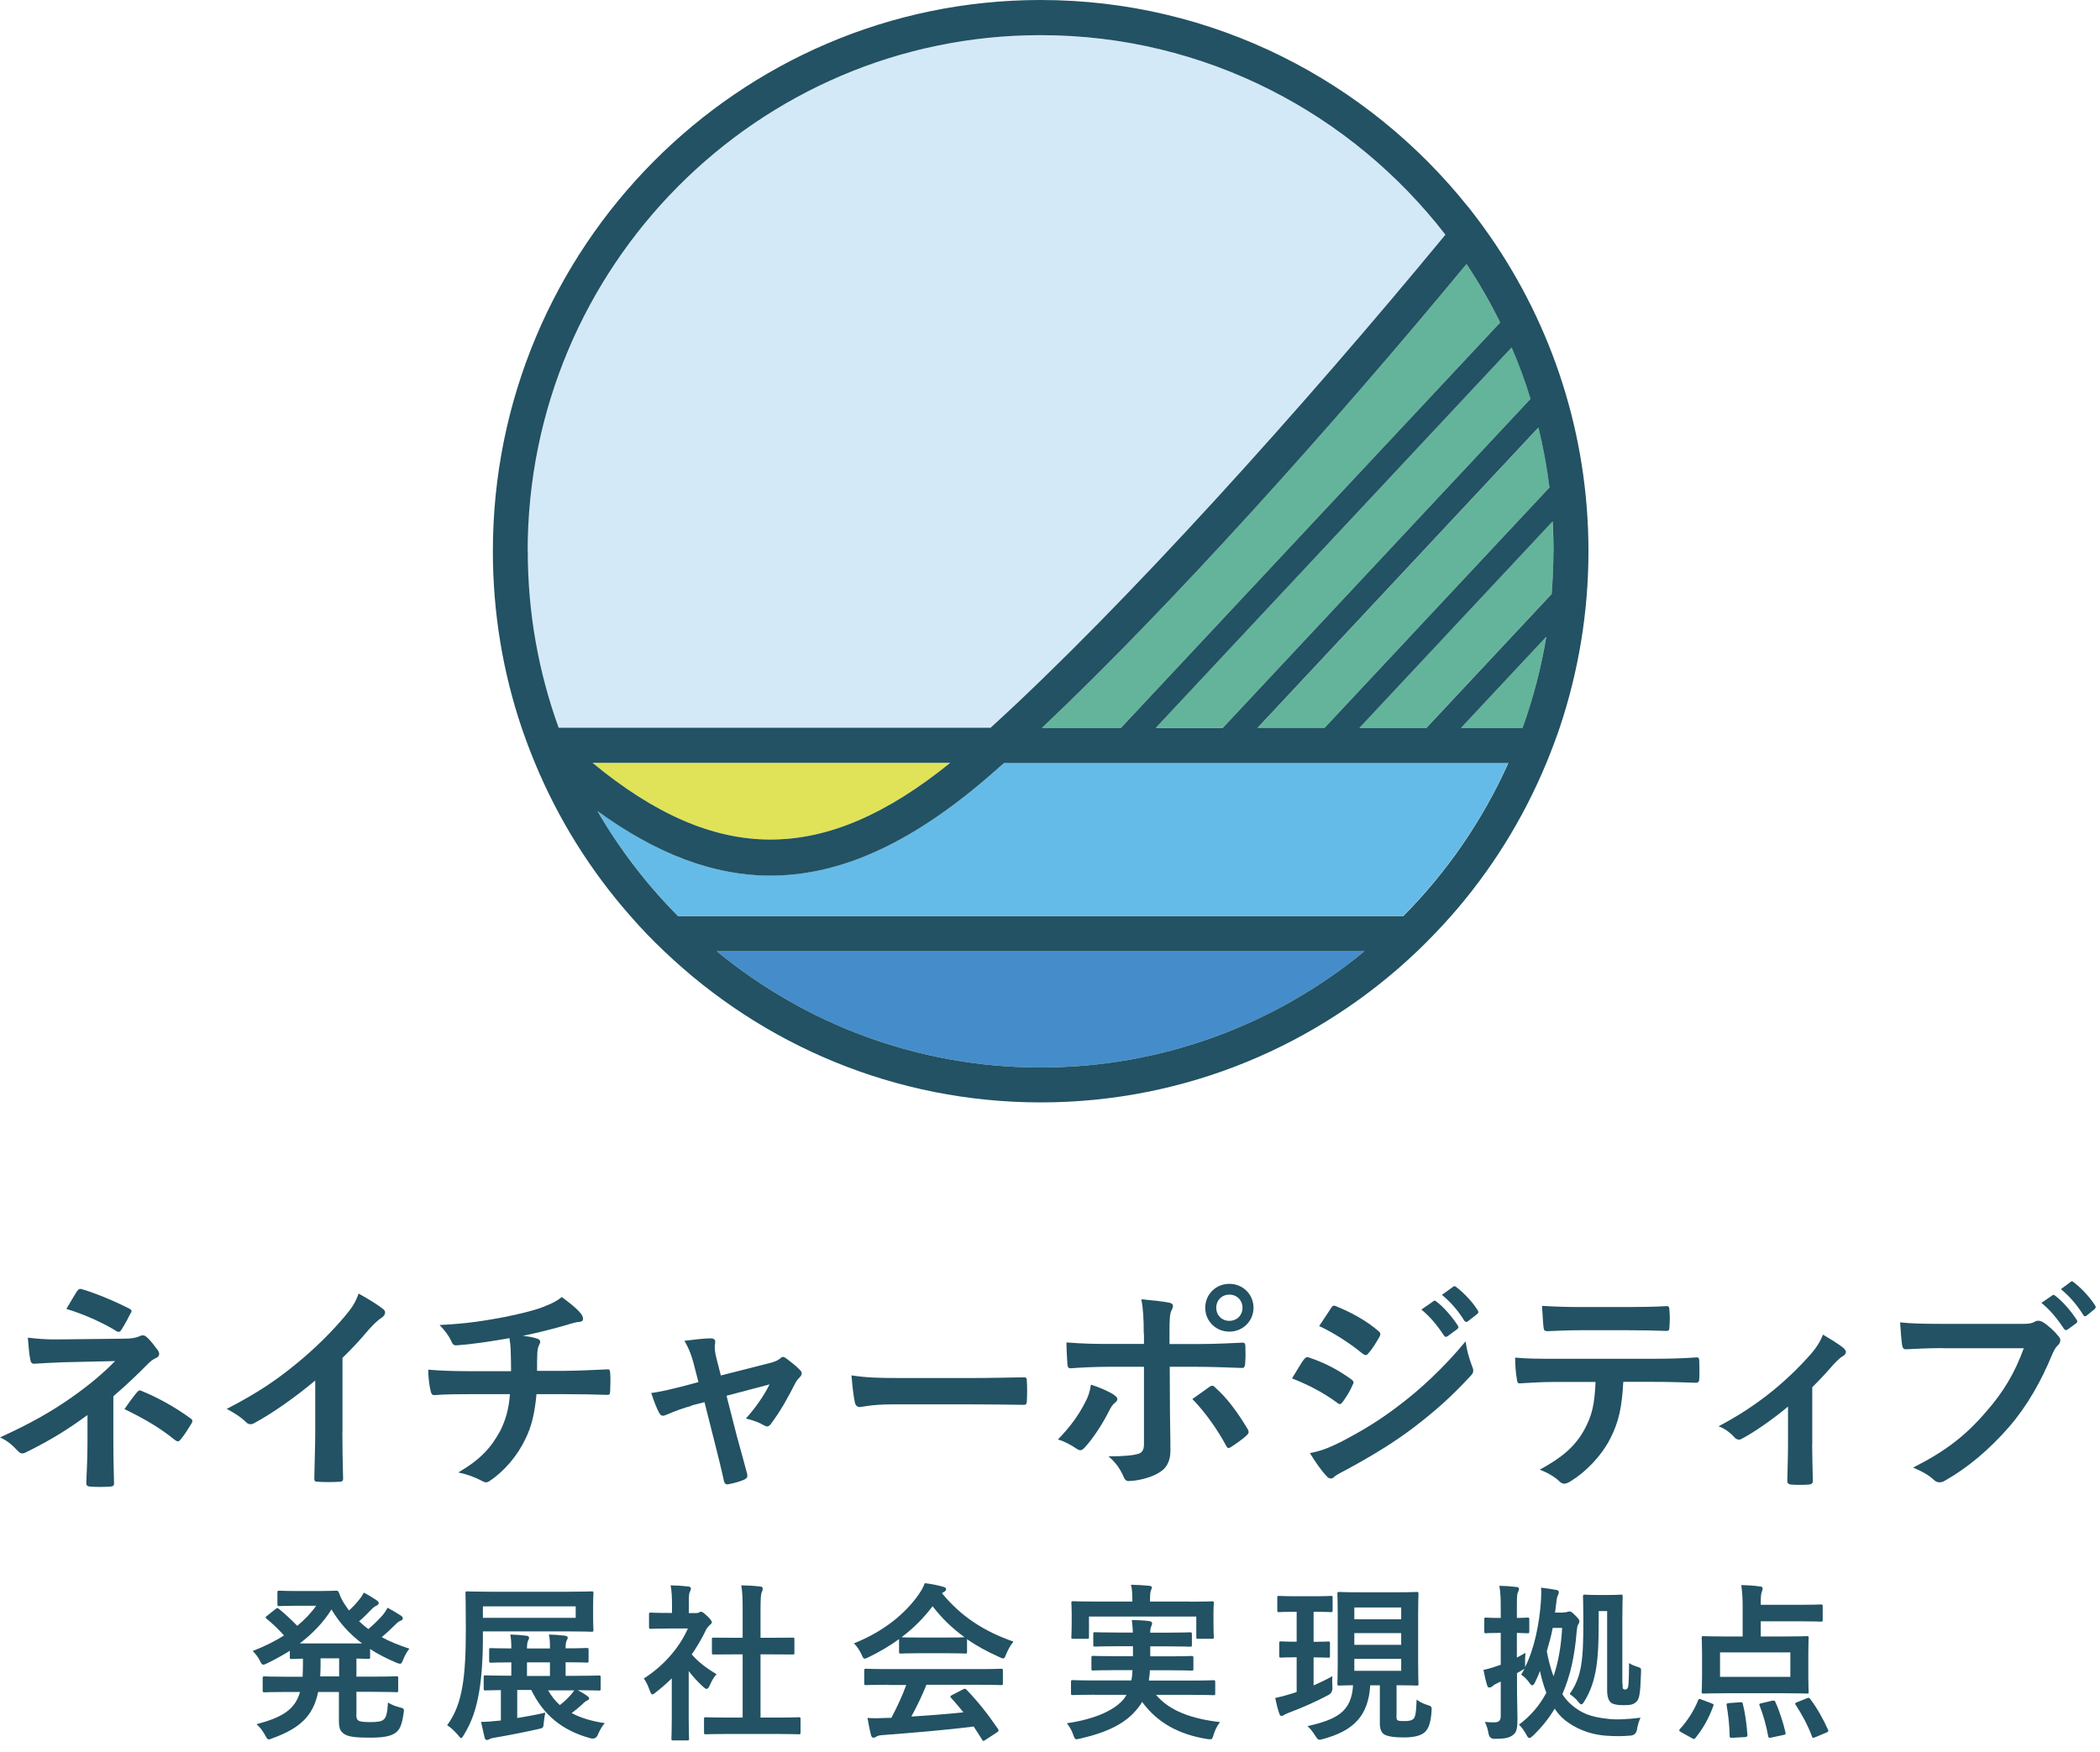 <svg fill="none" height="151" viewBox="0 0 181 151" width="181" xmlns="http://www.w3.org/2000/svg"><g fill="#225263"><path d="m9.77 124.439c0 1.71.06 2.98.06 3.46 0 .17-.13.25-.37.25-.52.04-1.13.04-1.65 0-.23 0-.37-.08-.37-.27 0-.54.1-1.83.1-3.42v-2.48c-1.71 1.25-3.15 2.15-5.29 3.21-.11.06-.23.1-.33.1-.11 0-.25-.06-.38-.21-.46-.48-.87-.88-1.54-1.17 2.65-1.21 4.44-2.23 6.19-3.46 1.6-1.13 2.73-2.1 3.73-3.12l-4.44.1c-1.04.04-1.75.08-2.54.13-.21 0-.29-.12-.33-.37-.1-.44-.15-1.15-.21-1.88.83.1 1.63.17 2.67.15l5.58-.06c.71 0 1.08-.08 1.37-.21.11-.06.21-.08.29-.08.11 0 .21.04.33.15.31.25.75.85.96 1.13.08.12.12.23.12.33 0 .15-.1.27-.29.35-.21.1-.4.23-.62.44-.98 1-2 1.96-3.04 2.85zm-3.12-13.14c.12-.17.21-.23.4-.17 1.38.4 3.15 1.19 4.08 1.67.14.08.21.13.21.21 0 .06-.02.12-.08.19-.21.42-.46.9-.79 1.42-.08.13-.15.19-.25.19-.06 0-.14-.02-.21-.08-.96-.6-2.63-1.4-4.29-1.9.38-.62.73-1.25.92-1.54zm5.19 8.69c.14-.17.19-.15.38-.08 1.33.54 2.85 1.37 4.19 2.35.11.08.17.13.17.23 0 .06-.02.13-.08.23-.31.5-.56.92-.94 1.38-.08.1-.15.15-.23.15s-.15-.06-.27-.13c-1.21-.98-2.44-1.73-4.33-2.65.42-.62.85-1.19 1.1-1.48z"/><path d="m29.51 123.4c0 1.33.02 2.46.06 4 .02.25-.08.33-.29.33-.62.04-1.31.04-1.92 0-.21 0-.29-.08-.27-.31.02-1.38.08-2.64.08-3.94v-4.48c-1.69 1.42-3.75 2.88-5.29 3.69-.1.06-.19.08-.29.08-.15 0-.27-.06-.4-.19-.44-.44-1.08-.83-1.65-1.13 2.65-1.37 4.29-2.48 6.06-3.94 1.52-1.25 2.9-2.6 4.1-4.02.65-.77.9-1.15 1.21-1.98.87.48 1.71 1 2.13 1.35.12.08.15.19.15.29 0 .15-.12.33-.27.42-.33.21-.64.5-1.15 1.06-.75.9-1.46 1.65-2.25 2.42v6.37z"/><path d="m44.05 118.17c0-.62-.02-1.38-.04-1.94-.02-.25-.04-.5-.1-.88-1.27.23-3.08.52-4.56.62-.29.04-.4-.21-.48-.42-.19-.38-.46-.79-.98-1.33 2.4-.12 3.9-.37 5.71-.71 1.33-.29 2.29-.5 3.17-.83.9-.35 1.23-.54 1.65-.87.65.48 1.27.96 1.58 1.35.15.15.25.33.25.54s-.19.25-.5.27c-.4.06-.81.23-1.21.33-1.17.33-2.35.62-3.48.85.5.06.94.13 1.25.25.15.04.25.13.25.27 0 .1-.06.19-.12.33-.08.17-.11.37-.13.65-.02.42-.02.87-.02 1.52h2.38c1.21 0 2.85-.1 3.71-.13.19 0 .19.1.21.31.04.5.02 1.1 0 1.54-.02.27-.02.35-.25.35-1.21-.04-2.33-.06-3.73-.06h-2.37c-.15 1.63-.42 2.79-.96 3.87-.67 1.42-1.81 2.77-3.06 3.6-.11.08-.21.13-.33.13-.1 0-.21-.04-.35-.12-.69-.37-1.4-.6-2.04-.73 1.92-1.13 2.81-2.12 3.6-3.56.5-.98.77-2 .85-3.19h-3.42c-.69 0-2.12 0-3.06.08-.25.02-.31-.13-.37-.44-.1-.37-.19-1.15-.19-1.75 1.37.12 2.79.13 3.73.13h3.38z"/><path d="m59.6 121.189c-.6.15-1.46.46-2.12.75-.15.06-.25.1-.35.1-.13 0-.23-.08-.33-.27-.19-.35-.4-.88-.67-1.69.94-.12 1.88-.37 2.92-.63l1.15-.31-.42-1.62c-.15-.56-.33-1.15-.79-1.94.79-.1 1.75-.21 2.25-.21.31 0 .44.12.4.38-.06.31-.06.69.12 1.38l.37 1.44 4.17-1.06c.44-.12.69-.19.96-.42.08-.08.15-.12.23-.12.1 0 .21.08.33.17.31.23.85.65 1.13.96.1.1.15.19.15.29 0 .13-.08.25-.21.38-.19.19-.23.27-.31.4-.67 1.31-1.29 2.46-2.17 3.62-.1.12-.17.17-.29.17-.08 0-.15-.02-.29-.1-.33-.19-.73-.38-1.54-.58.79-.88 1.52-1.9 2.04-2.94l-3.71.98.89 3.48c.33 1.21.6 2.15.88 3.23.08.29-.02.42-.25.52-.38.17-.83.29-1.27.38-.25.06-.4.04-.48-.29-.23-1.08-.5-2.13-.77-3.21l-.9-3.56-1.13.29z"/><path d="m76.95 121.06c-1.9 0-2.63.23-2.83.23-.23 0-.38-.12-.44-.4-.1-.44-.21-1.35-.29-2.33 1.25.19 2.21.23 4.15.23h6.19c1.46 0 2.94-.04 4.42-.06.29-.02.35.04.35.27.04.58.04 1.23 0 1.81 0 .23-.08.31-.35.29-1.44-.02-2.87-.04-4.29-.04h-6.92z"/><path d="m96.02 120.25c.31.21.42.4.08.67-.19.15-.33.35-.48.65-.5 1.02-1.35 2.37-2.13 3.21-.23.25-.38.31-.67.12-.56-.37-1.1-.67-1.64-.81 1.12-1.15 1.81-2.15 2.33-3.17.29-.52.42-.94.52-1.56.79.25 1.52.58 2 .88zm2.56-5.29c0-1.21-.04-2.1-.21-2.96.9.08 1.9.19 2.39.29.38.08.42.27.23.63-.17.33-.19.77-.19 1.92v1.02h2.37c1.67 0 2.98-.08 3.92-.12.17-.02.25.1.25.31.02.5.02 1-.02 1.5-.02.25-.08.38-.27.37-1.19-.04-2.65-.1-3.96-.1h-2.27l.02 3.88c0 1.02.04 1.85.04 3.35 0 .94-.35 1.58-1.13 1.98-.62.35-1.65.62-2.46.64-.23 0-.35-.12-.46-.4-.29-.67-.69-1.23-1.29-1.73 1.31 0 2.15-.08 2.62-.23.31-.13.44-.35.44-.85v-6.64h-3.02c-1.1 0-2.42.06-3.33.13-.17 0-.25-.15-.25-.38-.02-.35-.08-1.21-.08-1.85 1.46.12 2.63.13 3.62.13h3.06v-.9zm5.65 4.6c.23-.17.38-.12.54.08.94.81 1.87 2.06 2.75 3.52.17.29.11.42-.1.6-.31.29-.85.67-1.29.96-.21.13-.31.17-.44-.08-.69-1.29-1.75-2.85-2.92-4.04.52-.38 1.02-.71 1.46-1.04zm3.81-6.83c0 1.15-.92 2.06-2.08 2.06s-2.08-.9-2.08-2.06.92-2.06 2.08-2.06 2.08.9 2.08 2.06zm-3.21 0c0 .65.48 1.13 1.13 1.13s1.13-.48 1.13-1.13-.48-1.13-1.13-1.13-1.13.48-1.13 1.13z"/><path d="m112.39 117.189c.1-.13.19-.23.37-.19 1.44.48 2.6 1.1 3.69 1.89.13.1.21.17.21.29 0 .06-.04.13-.08.21-.21.52-.54 1.02-.85 1.46-.1.12-.17.19-.25.19s-.13-.04-.23-.12c-1.23-.9-2.48-1.54-3.89-2.1.48-.77.79-1.33 1.02-1.63zm3.12 7.14c1.83-.96 3.4-1.87 5.27-3.33 1.54-1.17 3.6-3.02 5.54-5.37.12.85.27 1.33.56 2.15.06.13.1.25.1.37 0 .15-.06.29-.21.44-1.79 1.92-3 2.98-4.89 4.44-1.67 1.27-3.46 2.37-5.75 3.62-.46.25-.92.46-1.12.65-.12.12-.21.15-.31.15-.14 0-.27-.08-.38-.23-.4-.4-.92-1.15-1.42-1.96.81-.15 1.48-.37 2.62-.94zm-.79-11.56c.13-.23.25-.27.48-.15 1.23.5 2.56 1.21 3.62 2.13.11.08.15.17.15.25s-.02.15-.08.25c-.27.48-.65 1.1-.98 1.44-.06.1-.14.12-.19.12-.1 0-.19-.06-.29-.13-1-.83-2.5-1.81-3.73-2.37.33-.5.69-1.04 1.02-1.54zm8.81-.6c.1-.08.17-.06.29.04.6.46 1.29 1.23 1.83 2.06.08.12.08.21-.06.31l-.81.6c-.14.1-.23.08-.33-.06-.58-.88-1.19-1.62-1.94-2.23l1.02-.71zm1.71-1.25c.11-.08.17-.06.29.04.71.54 1.4 1.31 1.83 1.98.08.12.1.23-.06.35l-.77.6c-.15.12-.25.06-.33-.06-.52-.83-1.13-1.56-1.92-2.21l.96-.69z"/><path d="m139.91 119.129c-.11 2.15-.38 3.44-1.13 4.9-.77 1.5-2.15 2.9-3.38 3.64-.21.13-.4.23-.58.23-.13 0-.27-.06-.4-.19-.38-.38-1.04-.77-1.71-1.02 1.88-1.02 3.02-1.96 3.83-3.42.71-1.27.9-2.31.98-4.14h-3.65c-.96 0-1.9.06-2.88.12-.17.02-.23-.12-.25-.37-.1-.54-.15-1.27-.15-1.85 1.08.1 2.15.1 3.27.1h8.64c1.5 0 2.62-.04 3.75-.12.19 0 .21.12.21.38.02.25.02 1.23 0 1.48 0 .25-.12.33-.29.33-1-.04-2.33-.08-3.65-.08h-2.58zm-3.81-4.46c-.89 0-1.65.04-2.73.08-.25 0-.31-.1-.33-.33-.06-.46-.08-1.15-.13-1.85 1.35.08 2.33.1 3.19.1h4.31c1.08 0 2.29-.02 3.25-.08.19 0 .23.12.23.37.04.46.04.94 0 1.4 0 .27-.04.37-.25.37-1.04-.04-2.17-.06-3.23-.06z"/><path d="m156.19 124.48c0 .92.04 2.15.06 3.14.02.23-.1.33-.33.35-.5.04-1.06.04-1.56 0-.21-.02-.33-.12-.31-.35.02-1.1.06-2.06.06-3.08v-3.29c-1.31 1.1-3 2.27-3.98 2.77-.08.06-.17.08-.25.08-.13 0-.29-.08-.38-.19-.35-.4-.87-.79-1.38-.96 3.02-1.58 5.64-3.6 7.98-6.25.44-.52.77-1 1.02-1.65.65.38 1.46.88 1.77 1.15.13.12.21.25.21.35 0 .13-.1.27-.29.37-.25.13-.69.6-.86.79-.5.58-1.08 1.21-1.75 1.87v4.92z"/><path d="m167.48 116.21c-1.25 0-2.35.06-3.17.1-.25.02-.33-.12-.37-.38-.06-.38-.13-1.38-.17-1.94.87.1 1.88.13 3.69.13h6.87c.58 0 .79-.04 1.06-.19.1-.06.19-.08.29-.08.11 0 .23.04.37.1.52.33 1.04.81 1.4 1.27.1.12.13.21.13.33 0 .17-.1.33-.27.48-.17.17-.27.37-.44.75-.94 2.27-2.12 4.39-3.73 6.25-1.65 1.89-3.52 3.48-5.46 4.58-.17.12-.35.17-.52.17-.15 0-.33-.06-.48-.21-.44-.42-1.08-.77-1.79-1.06 2.81-1.42 4.52-2.75 6.29-4.81 1.5-1.71 2.48-3.35 3.25-5.48h-6.94zm9.39-4.54c.1-.08.17-.06.29.04.6.46 1.29 1.23 1.83 2.06.08.12.08.21-.06.31l-.71.52c-.13.1-.23.08-.33-.06-.58-.88-1.19-1.62-1.94-2.23l.92-.63zm1.58-1.17c.12-.08.17-.06.29.04.71.54 1.4 1.31 1.83 1.98.08.12.1.21-.06.35l-.64.52c-.06.06-.12.08-.15.08-.08 0-.13-.06-.17-.13-.52-.83-1.13-1.56-1.92-2.21l.83-.62z"/></g><path d="m131.23 62.73c.92-2.52 1.6-5.15 2.05-7.86l-7.35 7.86z" fill="#64b49b"/><path d="m89.69 92.02c10.58 0 20.3-3.76 27.91-10.02h-55.82c7.61 6.26 17.33 10.02 27.91 10.02z" fill="#458dca"/><path d="m85.73 66.47c-6.77 5.99-13.06 9-19.32 9-4.92 0-9.81-1.85-14.92-5.57 1.93 3.32 4.27 6.37 6.96 9.07h62.47c3.77-3.79 6.86-8.26 9.08-13.22h-43.47c-.27.24-.54.48-.81.71z" fill="#65bbe7"/><path d="m81.9 65.76h-30.83c10.72 8.83 19.96 8.8 30.83 0z" fill="#e0e358"/><path d="m124.58 20.23c-8.09-10.47-20.72-17.2-34.89-17.2-24.38 0-44.21 19.96-44.21 44.49 0 5.34.94 10.47 2.66 15.21h37.23c11.56-10.53 26.93-27.62 39.2-42.5z" fill="#d4e9f7"/><path d="m114.18 62.73 19.38-20.72c-.22-1.76-.54-3.48-.95-5.16l-24.21 25.89h5.78z" fill="#64b49b"/><path d="m122.95 62.73 10.79-11.54c.1-1.21.15-2.43.15-3.67 0-.87-.03-1.73-.08-2.59l-16.65 17.8h5.78z" fill="#64b49b"/><path d="m89.81 62.73h6.82l32.67-34.93c-.86-1.75-1.83-3.43-2.9-5.04-11.43 13.82-25.43 29.42-36.59 39.98z" fill="#64b49b"/><path d="m105.41 62.73 26.52-28.36c-.47-1.51-1.01-2.99-1.63-4.44l-30.67 32.79h5.78z" fill="#64b49b"/><g fill="#225263"><path d="m126.54 17.84c-8.67-10.87-21.96-17.84-36.85-17.84-26.04 0-47.21 21.32-47.21 47.52 0 5.32.87 10.44 2.48 15.21.35 1.02.73 2.03 1.14 3.02 2.01 4.87 4.81 9.33 8.24 13.22.91 1.05 1.88 2.06 2.9 3.02 8.46 8.08 19.9 13.04 32.46 13.04s23.99-4.97 32.46-13.04c1.01-.97 1.98-1.98 2.9-3.02 3.43-3.89 6.22-8.35 8.23-13.22.41-.99.79-2 1.14-3.02 1.6-4.78 2.48-9.9 2.48-15.21 0-10.1-3.15-19.48-8.51-27.19-.59-.85-1.21-1.68-1.85-2.49zm-81.06 29.68c0-24.54 19.83-44.49 44.21-44.49 14.17 0 26.8 6.74 34.89 17.2-12.27 14.89-27.65 31.98-39.2 42.5h-37.23c-1.72-4.75-2.66-9.87-2.66-15.21zm36.42 18.24c-10.87 8.8-20.12 8.83-30.83 0zm7.79 26.26c-10.58 0-20.3-3.76-27.91-10.02h55.82c-7.61 6.26-17.33 10.02-27.91 10.02zm31.23-13.04h-62.47c-2.69-2.7-5.03-5.75-6.96-9.07 5.11 3.71 10.01 5.57 14.92 5.57 6.26 0 12.54-3.01 19.32-9 .26-.24.53-.47.81-.71h43.47c-2.22 4.95-5.31 9.43-9.08 13.22zm10.31-16.24h-5.3l7.35-7.86c-.45 2.71-1.14 5.34-2.05 7.86zm2.66-15.21c0 1.24-.06 2.46-.15 3.67l-10.79 11.54h-5.78l16.65-17.8c.05.86.08 1.72.08 2.59zm-.34-5.51-19.38 20.72h-5.78l24.21-25.89c.41 1.69.73 3.41.95 5.16zm-1.63-7.64-26.52 28.36h-5.78l30.67-32.79c.62 1.44 1.17 2.92 1.63 4.44zm-35.29 28.36h-6.82c11.16-10.55 25.16-26.15 36.59-39.98 1.07 1.61 2.04 3.29 2.9 5.04l-32.67 34.93z"/><path d="m30.71 147.79c0 .28.04.42.16.51.13.1.41.15 1.06.15s.98-.07 1.15-.23c.19-.17.31-.51.36-1.46.29.19.63.32.99.41.39.1.42.12.36.5-.15 1.03-.33 1.47-.77 1.75-.41.26-1.05.37-2.1.37-1.19 0-1.88-.06-2.26-.32-.36-.25-.45-.5-.45-1.22v-2.4h-1.79c-.41 2.03-1.53 3.12-3.93 3.99-.16.06-.25.1-.32.1-.12 0-.18-.1-.32-.36-.2-.38-.48-.73-.74-.95 2.27-.6 3.32-1.28 3.75-2.78h-1.09c-1.38 0-1.87.03-1.95.03-.16 0-.18-.01-.18-.16v-1.05c0-.15.01-.16.18-.16.09 0 .57.03 1.95.03h1.31c.01-.32.03-.67.03-1.06v-.5c-.63.01-.89.03-.95.03-.16 0-.18-.01-.18-.16v-.55c-.61.39-1.27.74-1.95 1.08-.16.07-.26.12-.34.12-.12 0-.18-.12-.31-.38-.16-.31-.35-.55-.6-.8 1.01-.39 1.91-.84 2.7-1.34-.5-.55-.95-.99-1.47-1.41-.07-.06-.12-.1-.12-.15 0-.03.04-.07.12-.13l.73-.58c.13-.1.16-.13.29-.03.58.48 1.08.95 1.59 1.47.64-.53 1.18-1.09 1.63-1.73h-1.63c-1.09 0-1.44.03-1.53.03-.16 0-.18-.01-.18-.16v-1.01c0-.15.01-.16.18-.16.09 0 .44.03 1.53.03h2.01c.82 0 1.22-.03 1.33-.03.13 0 .18.01.25.17.16.45.38.87.67 1.25.06.1.13.19.2.29.35-.32.64-.63.87-.93.15-.17.26-.35.41-.61.44.22.86.5 1.12.67.13.09.16.16.16.23 0 .09-.06.16-.19.22-.12.06-.26.13-.5.39-.31.32-.61.63-1 .96.26.23.52.47.8.67.5-.42.93-.86 1.24-1.21.15-.19.28-.36.41-.63.42.23.8.45 1.14.67.13.09.18.16.18.25s-.07.16-.19.2c-.15.06-.26.13-.51.39-.32.32-.7.67-1.12 1.03.73.39 1.52.71 2.38.99-.22.29-.38.57-.52.92-.12.28-.16.38-.28.38-.07 0-.18-.03-.34-.1-.84-.36-1.59-.74-2.24-1.17v.69c0 .15-.02.16-.16.16-.07 0-.35-.01-1.02-.03v1.56h1.47c1.4 0 1.87-.03 1.97-.03.15 0 .16.01.16.16v1.05c0 .15-.01.16-.16.16-.1 0-.57-.03-1.97-.03h-1.47v1.97zm.5-6.12c-1.09-.82-1.94-1.76-2.64-2.93-.7 1.12-1.62 2.08-2.74 2.93zm-1.98 2.84v-1.56h-1.6v.5c0 .38-.01.73-.03 1.06z"/><path d="m41.62 141.48c0 1.36-.1 3.08-.32 4.34-.26 1.49-.61 2.56-1.31 3.72-.12.19-.18.29-.25.29-.06 0-.12-.09-.25-.25-.31-.36-.66-.69-.95-.86.73-.99 1.11-2.1 1.33-3.43.2-1.22.28-2.74.28-4.87s-.03-2.99-.03-3.07c0-.16.01-.17.16-.17.07 0 .58.03 1.98.03h6.73c1.4 0 1.91-.03 2-.03.15 0 .16.01.16.17 0 .09-.03.35-.03 1.03v1.09c0 .69.03.95.03 1.03 0 .15-.02.16-.16.16-.09 0-.6-.03-2-.03h-7.37v.83zm2.45 2.99v-1.17c-1.22 0-1.68.03-1.75.03-.15 0-.16-.01-.16-.17v-.93c0-.15.01-.16.16-.16.07 0 .52.03 1.75.03 0-.45-.01-.8-.09-1.2.54.02.89.04 1.37.1.15.01.25.07.25.18 0 .09-.03.15-.09.25-.06.13-.09.36-.09.67h1.98c0-.45 0-.82-.09-1.2.54.02.87.04 1.37.1.13.01.25.07.25.16s-.03.16-.09.26c-.07.13-.09.35-.09.67 1.31 0 1.73-.03 1.82-.03.15 0 .16.02.16.16v.93c0 .16-.01.17-.16.17-.09 0-.51-.03-1.82-.03v1.17h.86c1.41 0 1.91-.03 2-.03.15 0 .16.01.16.16v.98c0 .15-.01.16-.16.16-.09 0-.55-.03-1.81-.03.31.16.63.35.83.51.1.07.15.13.15.2s-.07.13-.16.17c-.12.06-.23.13-.42.32-.33.31-.58.51-.93.77.77.41 1.71.7 2.86.87-.22.22-.42.58-.58.95-.12.313-.33.433-.63.36-2.48-.67-4.09-2.03-5.13-4.17h-1.21v2.42c.8-.13 1.68-.29 2.42-.47-.06.25-.1.55-.13.85-.03.48-.07.48-.48.57-1.24.28-2.58.54-3.69.73-.25.03-.38.07-.47.12-.12.06-.19.09-.26.09-.09 0-.16-.04-.2-.2l-.31-1.36c.47 0 .86-.03 1.4-.09l.31-.03v-2.62c-.89.01-1.25.03-1.33.03-.13 0-.15-.01-.15-.16v-.98c0-.15.01-.16.15-.16.09 0 .58.03 1.92.03h.31zm5.55-6h-8v.99h8zm-2.22 6v-1.17h-1.98v1.17zm-.16 1.24c.28.48.6.9 1.01 1.27.35-.26.61-.51.93-.86.12-.13.22-.26.32-.41z"/><path d="m57.92 144.66c-.45.44-.9.84-1.38 1.21-.15.12-.23.19-.31.19-.09 0-.15-.12-.23-.34-.15-.41-.32-.79-.51-1.03 1.7-1.08 3.07-2.65 3.8-4.31h-1.65c-1.11 0-1.46.03-1.54.03-.15 0-.16-.01-.16-.16v-1.08c0-.15.01-.16.16-.16.09 0 .44.03 1.54.03h.28v-.6c0-.77-.02-1.24-.12-1.78.55.01.99.04 1.52.1.15.01.23.09.23.15 0 .13-.04.2-.09.31-.09.17-.09.42-.09 1.17v.66h.61c.13 0 .2-.01.28-.06.06-.03.12-.06.16-.06.09 0 .23.09.54.38.28.28.39.42.39.52 0 .07-.03.15-.15.23-.13.13-.22.2-.34.42-.35.74-.77 1.46-1.24 2.13.57.66 1.25 1.18 2.14 1.71-.22.23-.42.58-.58.95-.1.22-.18.32-.28.32-.07 0-.16-.06-.29-.18-.47-.42-.89-.89-1.25-1.36v4.1c0 1.08.03 1.65.03 1.72 0 .15-.01.16-.17.16h-1.17c-.16 0-.18-.01-.18-.16 0-.09.03-.64.03-1.72v-3.48zm4.87 4.81c-1.38 0-1.87.03-1.95.03-.15 0-.16-.01-.16-.16v-1.15c0-.15.01-.16.16-.16.09 0 .57.03 1.95.03h1.22v-5.45h-.66c-1.3 0-1.75.01-1.84.01-.13 0-.15 0-.15-.15v-1.15c0-.15.01-.15.15-.15.09 0 .54.01 1.84.01h.66v-2.32c0-1.03-.01-1.53-.12-2.2.55.01 1.11.04 1.62.1.13.01.23.07.23.15 0 .12-.01.19-.07.31-.09.17-.12.54-.12 1.6v2.36h.92c1.3 0 1.75-.01 1.84-.01.15 0 .16 0 .16.15v1.15c0 .15-.01.15-.16.15-.09 0-.54-.01-1.84-.01h-.92v5.45h1.33c1.38 0 1.85-.03 1.94-.03.16 0 .18.01.18.16v1.15c0 .15-.01.16-.18.16-.09 0-.55-.03-1.94-.03h-4.1z"/><path d="m77.51 141.28c-.82.6-1.71 1.12-2.64 1.57-.18.09-.28.13-.35.13-.1 0-.15-.1-.26-.36-.18-.36-.38-.69-.66-.96 2.54-1.01 4.43-2.55 5.6-4.24.25-.37.38-.61.51-.95.57.07 1.11.18 1.57.31.17.04.26.1.26.2 0 .09-.03.17-.15.23-.09.04-.15.09-.2.13 1.65 2.01 3.61 3.28 6.16 4.17-.28.35-.47.7-.63 1.09-.1.26-.15.36-.25.36-.07 0-.18-.04-.34-.12-.99-.44-1.94-.95-2.78-1.54v1.08c0 .15-.01.16-.16.16-.09 0-.48-.03-1.65-.03h-2.24c-1.17 0-1.56.03-1.65.03-.15 0-.16-.02-.16-.16v-1.11zm-.93 3.95c-1.37 0-1.84.03-1.92.03-.16 0-.17-.01-.17-.16v-1.09c0-.15.01-.16.17-.16.09 0 .55.03 1.92.03h7.77c1.37 0 1.84-.03 1.92-.03.16 0 .17.01.17.16v1.09c0 .15-.01.16-.17.16-.09 0-.55-.03-1.92-.03h-4.5c-.36.9-.8 1.82-1.3 2.74 1.51-.09 3.1-.22 4.49-.36-.34-.41-.67-.82-1.06-1.24-.1-.12-.09-.17.09-.26l.93-.48c.16-.09.2-.07.31.03.99 1.03 1.82 2.08 2.71 3.38.07.12.07.18-.07.28l-1.01.66c-.09.06-.13.09-.17.09s-.07-.03-.12-.1c-.25-.41-.5-.79-.73-1.14-2.42.31-5.39.55-7.87.74-.23.01-.42.07-.52.13-.07.06-.15.09-.25.09s-.17-.07-.2-.2c-.13-.48-.22-.99-.31-1.5.54.04 1.02.03 1.59 0 .15 0 .31-.01.47-.01.52-.99.95-1.92 1.28-2.83h-1.52zm4.98-4.07c.98 0 1.41-.01 1.57-.03-1.05-.76-1.97-1.65-2.75-2.67-.77 1.02-1.66 1.91-2.67 2.67.13.02.54.03 1.6.03h2.24z"/><path d="m94.35 146.089c-1.34 0-1.79.03-1.88.03-.15 0-.16-.01-.16-.16v-.95c0-.16.01-.18.16-.18.09 0 .54.03 1.88.03h3.16c.06-.28.09-.57.1-.89h-1.4c-1.4 0-1.89.03-1.98.03-.15 0-.16-.01-.16-.16v-.92c0-.16.01-.18.16-.18.09 0 .58.03 1.98.03h1.44v-.86h-1.34c-1.36 0-1.84.03-1.92.03-.15 0-.16-.01-.16-.17v-.9c0-.16.01-.17.16-.17.09 0 .57.03 1.92.03h1.33c-.01-.45-.06-.8-.09-1.08.48.01 1.05.03 1.49.09.18.03.26.09.26.19 0 .09-.04.2-.09.31-.04.1-.07.22-.07.5h1.5c1.34 0 1.82-.03 1.91-.03.16 0 .18.01.18.17v.9c0 .16-.01.17-.18.17-.09 0-.57-.03-1.91-.03h-1.5v.86h1.57c1.41 0 1.88-.03 1.97-.03.16 0 .18.01.18.18v.92c0 .15-.01.16-.18.16-.09 0-.55-.03-1.97-.03h-1.6c-.01.32-.06.61-.09.89h3.67c1.34 0 1.79-.03 1.88-.03.16 0 .17.01.17.18v.95c0 .15-.01.16-.17.16-.09 0-.54-.03-1.88-.03h-3.05c1.17 1.4 3.1 2.07 5.51 2.35-.22.28-.44.7-.55 1.09-.09.31-.13.39-.29.39-.07 0-.17 0-.32-.03-2.35-.39-4.21-1.36-5.55-3.19-.1.18-.22.35-.35.51-1.03 1.34-2.64 2.11-4.98 2.65-.15.03-.28.06-.33.06-.12 0-.18-.1-.28-.39-.13-.41-.36-.76-.55-.99 2.45-.35 4.28-1.18 5.01-2.23l.13-.22h-2.74zm8.19-8.02c1.36 0 1.84-.03 1.92-.03.15 0 .16.01.16.16 0 .07-.03.34-.03.73v.61c0 1.27.03 1.5.03 1.57 0 .15-.01.16-.16.16h-1.19c-.15 0-.16-.01-.16-.16v-1.76h-9.25v1.76c0 .15-.01.16-.18.16h-1.18c-.15 0-.16-.01-.16-.16 0-.07.03-.31.03-1.57v-.5c0-.51-.03-.77-.03-.85 0-.15.01-.16.16-.16.1 0 .58.03 1.92.03h3.18v-.07c0-.63-.03-1.02-.12-1.38.54.01 1.08.04 1.57.09.16.02.23.07.23.13 0 .1-.04.17-.09.29-.04.12-.07.31-.07.87v.07h3.41z"/><path d="m113.22 138.949v2.58c.87 0 1.17-.03 1.25-.03.15 0 .16.011.16.161v1.08c0 .15-.01.159-.16.159-.09 0-.38-.03-1.25-.03v2.42c.55-.25 1.11-.509 1.62-.799-.03.32-.01.659 0 .959.02.314-.097.537-.35.67-1.02.54-2.24 1.09-3.35 1.5-.23.09-.38.161-.45.201-.1.07-.15.099-.23.099-.07 0-.15-.039-.19-.179-.13-.38-.25-.841-.36-1.371.44-.09.86-.2 1.37-.36.16-.04.32-.099.48-.159v-2.991c-.95 0-1.25.03-1.34.03-.15 0-.16-.02-.16-.16v-1.08c0-.15.01-.159.16-.159.09 0 .39.03 1.34.03v-2.581h-.09c-1.02 0-1.34.03-1.43.03-.13 0-.15-.01-.15-.18v-1.06c0-.15.01-.159.15-.159.09 0 .41.03 1.43.03h1.62c1.02 0 1.33-.03 1.41-.03.15 0 .16.009.16.159v1.06c0 .16-.01.18-.16.18-.09 0-.39-.03-1.41-.03h-.06zm7.14 8.92c0 .29.01.391.16.451.1.04.28.039.53.039.36 0 .58-.03.76-.17.2-.18.25-.64.29-1.68.34.26.67.38.95.47.34.1.36.151.34.511-.07 1.01-.26 1.539-.6 1.839-.34.29-.9.441-1.81.441-.74 0-1.24-.061-1.6-.221-.29-.13-.45-.47-.45-.96v-3.31h-.83c-.16 2.64-1.44 3.91-4.04 4.62-.15.04-.26.07-.32.07-.15 0-.2-.07-.38-.35-.22-.35-.44-.63-.67-.82 2.51-.58 3.8-1.219 3.93-3.529-.82.01-1.12.029-1.19.029-.15 0-.16-.01-.16-.16 0-.1.03-.63.03-1.78v-4.18c0-1.15-.03-1.69-.03-1.78 0-.16.01-.17.16-.17.09 0 .52.03 1.82.03h3.03c1.3 0 1.72-.03 1.82-.03.15 0 .16.01.16.17 0 .09-.03.63-.03 1.78v4.18c0 1.15.03 1.69.03 1.78 0 .15-.01.16-.16.16-.1 0-.53-.029-1.73-.029v2.589zm-3.63-9.299v1.019h4.04v-1.019zm4.04 3.219v-1.01h-4.04v1.01zm0 1.21h-4.04v1.03h4.04z"/><path d="m134.78 138.99c.15 0 .25-.01.31-.04.07-.03.13-.04.19-.04.12 0 .19.04.51.36.26.26.34.38.34.47 0 .1-.03.18-.1.28-.09.13-.1.31-.15.77-.16 1.92-.52 3.66-1.22 5.25.2.32.45.61.71.85.93.83 1.78 1.12 3.23 1.28.76.09 1.71.03 2.8-.1-.13.26-.25.64-.31 1.03-.06.314-.24.484-.54.51-.69.06-1.31.07-2.11.01-1.49-.1-2.7-.66-3.57-1.35-.34-.28-.63-.61-.87-.98-.5.83-1.11 1.6-1.87 2.33-.15.13-.23.2-.31.2-.09 0-.16-.09-.26-.28-.19-.35-.41-.66-.64-.87 1.02-.76 1.79-1.68 2.36-2.75-.23-.6-.42-1.24-.55-1.88-.13.35-.28.69-.44 1.01-.09.16-.15.23-.22.23s-.15-.07-.25-.22c-.2-.28-.45-.54-.71-.7.1-.16.2-.34.29-.52l-.15.1-.5.29v.99c0 1.38.04 2.17.04 2.9 0 .8-.04 1.2-.41 1.46-.31.22-.64.31-1.53.31-.313.014-.497-.133-.55-.44-.07-.44-.2-.79-.32-1.02.29.04.5.04.82.04.36 0 .55-.13.55-.55v-2.96c-.09.03-.16.07-.23.1-.26.12-.38.2-.5.31-.09.07-.16.09-.25.1-.09 0-.15-.04-.19-.18-.12-.38-.22-.83-.32-1.34.42-.09.8-.2 1.3-.38.06-.01.12-.04.19-.07v-2.74h-.12c-.83 0-1.06.03-1.14.03-.15 0-.16-.01-.16-.16v-1.03c0-.15.01-.16.16-.16.07 0 .31.03 1.14.03h.12v-.71c0-.93-.01-1.4-.12-2.06.54.01.96.04 1.46.1.15.01.23.07.23.15 0 .12-.04.2-.09.31-.09.18-.09.48-.09 1.47v.74c.61 0 .82-.03.9-.03.16 0 .17.01.17.16v1.03c0 .15-.01.16-.17.16-.09 0-.29-.01-.9-.03v2.13c.23-.12.48-.26.74-.41-.04.42-.04.67-.03 1.02 0 .12 0 .17-.01.23.82-1.63 1.25-3.8 1.38-5.81.03-.5.03-.77 0-1.06.5.06.99.13 1.34.2.12.03.19.07.19.18 0 .12-.03.2-.09.31-.07.15-.1.36-.16.89l-.07.57h.73zm-.95 1.34c-.13.67-.31 1.34-.51 2.01.13.73.32 1.47.58 2.16.42-1.24.66-2.62.74-4.17h-.82zm6.02 4.79c0 .32 0 .41.04.45.06.06.1.07.16.07.12 0 .16-.01.23-.12.07-.09.12-.36.13-2.16.22.15.51.26.8.35.23.07.25.1.23.48-.06 1.88-.15 2.23-.38 2.49-.28.28-.57.31-1.18.31-.45 0-.8-.06-1-.2-.23-.16-.36-.52-.36-1.09v-6.82h-.73v1.03c0 3.03-.15 5-1.24 6.76-.1.16-.18.25-.25.25s-.15-.07-.25-.2c-.19-.26-.5-.51-.76-.7 1.08-1.5 1.18-3.05 1.18-6.35 0-1.33-.03-1.94-.03-2.03 0-.16.01-.18.16-.18.1 0 .26.03 1.01.03h1.06c.74 0 .95-.03 1.03-.03.15 0 .16.01.16.18 0 .09-.03.7-.03 1.94v5.54z"/><path d="m144.9 149.32c-.2-.12-.2-.16-.1-.28.64-.7 1.21-1.59 1.56-2.46.06-.16.1-.15.31-.07l.84.32c.18.07.22.09.16.23-.38 1.06-.9 1.97-1.53 2.74-.04.07-.07.1-.13.1-.04 0-.1-.01-.19-.07zm5.3-10.8c0-.79-.03-1.22-.12-1.88.54.01 1.12.04 1.62.12.15.01.22.06.22.15 0 .1-.01.18-.06.29-.07.15-.1.36-.1 1.02v.12h3.29c1.34 0 1.81-.03 1.89-.03.15 0 .16.01.16.16v1.17c0 .13-.01.15-.16.15-.09 0-.55-.03-1.89-.03h-3.29v1.31h1.94c1.41 0 1.92-.03 2.03-.03.15 0 .16.01.16.15 0 .09-.03.47-.03 1.31v2.03c0 .85.03 1.21.03 1.3 0 .15-.01.16-.16.16-.1 0-.61-.03-2.03-.03h-4.84c-1.43 0-1.94.03-2.03.03-.15 0-.16-.01-.16-.16 0-.1.03-.45.03-1.3v-2.03c0-.84-.03-1.21-.03-1.31 0-.13.01-.15.16-.15.09 0 .6.03 2.03.03h1.34v-2.54zm-1.95 6.03h6.06v-2.11h-6.06zm1.72 2.19c.19-.02.22 0 .25.16.2.79.32 1.73.39 2.62.01.15-.01.2-.2.22l-1.08.06c-.2.01-.25 0-.25-.15-.01-.87-.12-1.84-.26-2.64-.03-.15.02-.19.2-.2zm2.8-.13c.19-.04.2-.01.26.13.34.74.67 1.78.86 2.59.03.16.01.19-.18.23l-1.03.22c-.22.03-.25.03-.28-.12-.15-.87-.44-1.88-.74-2.64-.06-.13-.03-.16.17-.2l.93-.22zm2.93-.2c.19-.07.22-.09.32.04.58.76 1.14 1.76 1.53 2.64.06.13.06.17-.13.26l-.98.41c-.19.06-.22.07-.26-.06-.35-.95-.85-1.88-1.41-2.74-.09-.12-.04-.16.13-.23z"/></g></svg>